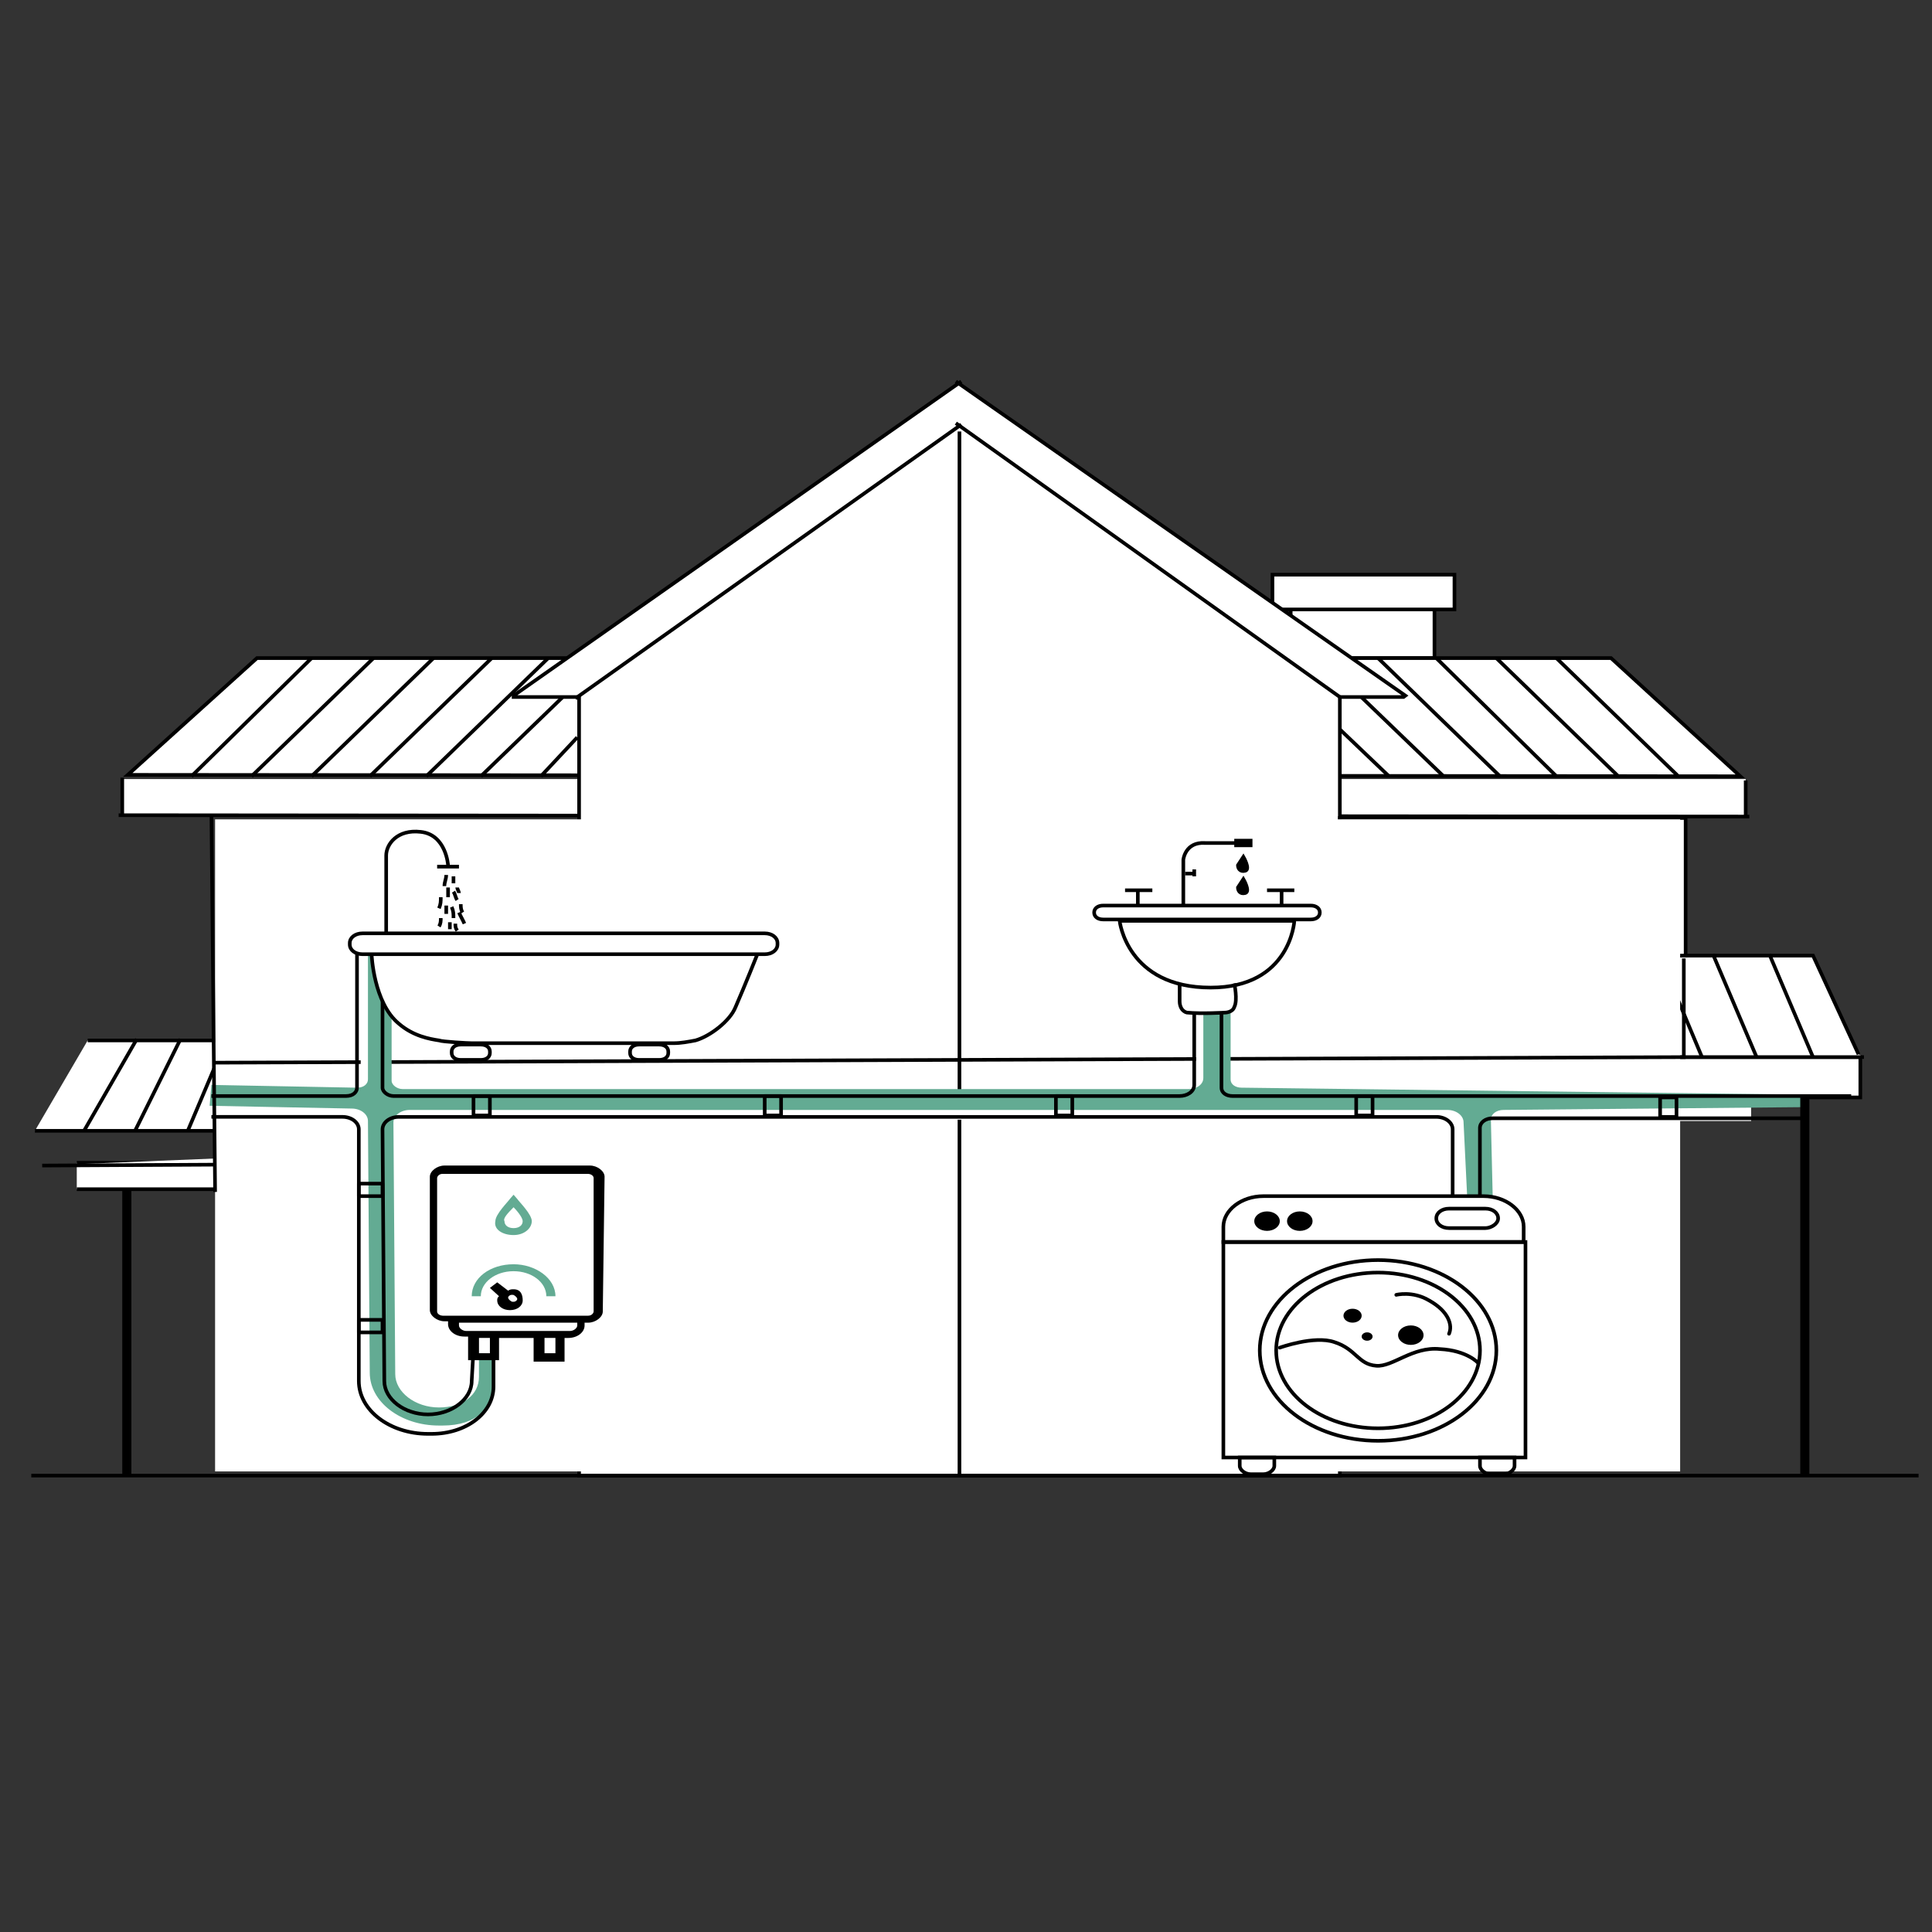 <?xml version="1.0" encoding="utf-8"?>
<!-- Generator: Adobe Illustrator 26.3.1, SVG Export Plug-In . SVG Version: 6.00 Build 0)  -->
<svg version="1.1" id="Layer_1" xmlns="http://www.w3.org/2000/svg" xmlns:xlink="http://www.w3.org/1999/xlink" x="0px" y="0px"
	 viewBox="0 0 800 800" style="enable-background:new 0 0 800 800;" xml:space="preserve">
<rect x="0" y="0" width="800" height="800" fill="#333333" stroke="none"/>
<style type="text/css">
	.st0{fill:#FFFFFF;}
	.st1{fill:#FFFFFF;stroke:#000000;stroke-width:1.5;stroke-miterlimit:10;}
	.st2{fill:none;stroke:#000000;stroke-width:1.5;stroke-miterlimit:10;}
	.st3{fill:#63AB93;}
	.st4{fill:none;stroke:#000000;stroke-width:1.5;stroke-linecap:round;stroke-linejoin:round;stroke-miterlimit:10;}
	.st5{stroke:#000000;stroke-width:1.5;stroke-miterlimit:10;}
	.st6{fill:none;stroke:#000000;stroke-width:1.5;stroke-linecap:round;stroke-miterlimit:10;}
</style>
<path class="st0" d="M722.85,322.59H50.63v14.97h672.22V322.59z"/>
<path class="st1" d="M593.98,248.9h-59.53v23.6h59.53V248.9L593.98,248.9z"/>
<path class="st1" d="M602.26,237.96H526.9v14.39h75.36V237.96z M52.9,320.86l53.51-48.36h560.68l53.51,48.93L52.9,320.86
	L52.9,320.86z M50.63,322.01v14.97V322.01z M722.85,323.16v14.97V323.16z"/>
<path class="st2" d="M49.13,337.55l675.23,0.58 M79.28,321.44l49.74-48.93 M104.16,321.44l50.49-48.93 M129.01,321.44l50.49-48.93
	 M153.13,321.44l50.49-48.93 M176.5,321.44l50.49-48.93 M199.11,321.44l33.91-32.81 M223.96,321.44l15.07-16.12 M694.97,321.44
	l-50.49-48.93 M670.1,321.44l-50.49-48.93 M644.49,321.44l-49.74-48.93 M621.11,321.44l-50.49-48.93 M597.75,321.44l-34.67-33.39
	 M575.15,321.44l-21.1-20.15"/>
<path class="st0" d="M398.05,157.94l-185.39,130.1v0.58h27.13V611H554.8V288.62h26.38l0.75-0.58l-186.14-130.1"/>
<polyline class="st2" points="398.05,157.94 212.66,288.05 212.66,288.62 239.79,288.62 239.79,611 554.8,611 554.8,288.62 
	581.17,288.62 581.93,288.05 395.79,157.94 "/>
<line class="st2" x1="238.28" y1="289.2" x2="398.04" y2="175.79"/>
<path d="M54.4,492.41h-3.77V611h3.77V492.41z"/>
<polyline class="st1" points="31.79,492.42 318.92,492.42 318.92,481.48 31.79,481.48 "/>
<rect x="367.14" y="437.73" class="st1" width="403.18" height="16.69"/>
<path class="st0" d="M769.57,436.57l-18.84-40.87H387.49l-6.03,12.09l-15.07,28.78l0.75,1.15h404.69"/>
<path class="st2" d="M769.57,436.57l-18.84-40.87H387.49l-6.03,12.09l-15.07,28.78l0.75,1.15h404.69"/>
<polyline class="st1" points="14.45,468.24 340.76,468.24 318.91,430.82 36.31,430.82 "/>
<rect x="554.8" y="338.71" class="st1" width="143.18" height="56.99"/>
<path class="st0" d="M342.28,469.39v11.51l-324.8,1.73"/>
<polyline class="st2" points="342.28,469.39 342.28,480.9 17.47,482.63 "/>
<line class="st2" x1="34.81" y1="468.23" x2="56.66" y2="430.24"/>
<line class="st2" x1="55.92" y1="468.23" x2="74.76" y2="430.24"/>
<line class="st2" x1="77.76" y1="468.24" x2="93.58" y2="430.82"/>
<line class="st2" x1="174.98" y1="468.23" x2="175.73" y2="430.24"/>
<line class="st2" x1="200.6" y1="468.24" x2="198.34" y2="430.82"/>
<line class="st2" x1="149.35" y1="467.66" x2="156.14" y2="430.82"/>
<line class="st2" x1="125.24" y1="467.08" x2="135.79" y2="430.24"/>
<line class="st2" x1="100.36" y1="468.23" x2="115.43" y2="430.24"/>
<line class="st2" x1="321.18" y1="468.81" x2="299.32" y2="431.39"/>
<line class="st2" x1="298.58" y1="468.24" x2="278.98" y2="430.82"/>
<line class="st2" x1="275.21" y1="468.81" x2="259.39" y2="431.39"/>
<line class="st2" x1="226.98" y1="468.24" x2="219.45" y2="431.39"/>
<line class="st2" x1="251.09" y1="468.24" x2="239.79" y2="430.82"/>
<line class="st2" x1="427.43" y1="437.73" x2="445.52" y2="395.7"/>
<line class="st2" x1="448.54" y1="437.73" x2="465.12" y2="395.13"/>
<line class="st2" x1="470.38" y1="437.73" x2="483.19" y2="395.7"/>
<line class="st2" x1="563.08" y1="437.73" x2="563.84" y2="395.7"/>
<line class="st2" x1="587.2" y1="438.3" x2="584.94" y2="394.55"/>
<line class="st2" x1="540.47" y1="437.15" x2="544.24" y2="395.7"/>
<line class="st2" x1="517.87" y1="437.73" x2="524.65" y2="395.7"/>
<line class="st2" x1="494.51" y1="437.73" x2="505.06" y2="395.7"/>
<line class="st2" x1="704.76" y1="437.73" x2="686.68" y2="394.55"/>
<line class="st2" x1="682.91" y1="437.73" x2="667.84" y2="394.55"/>
<line class="st2" x1="661.05" y1="437.73" x2="647.48" y2="395.13"/>
<line class="st2" x1="612.07" y1="438.3" x2="604.53" y2="395.13"/>
<line class="st2" x1="636.94" y1="437.73" x2="626.39" y2="395.7"/>
<line class="st2" x1="405.58" y1="437.73" x2="425.17" y2="394.55"/>
<line class="st2" x1="750.73" y1="437.73" x2="732.65" y2="395.13"/>
<line class="st2" x1="727.37" y1="437.73" x2="709.29" y2="395.13"/>
<line class="st2" x1="385.99" y1="436.57" x2="405.58" y2="394.55"/>
<path class="st0" d="M695.72,339.28H89.06v270h606.65V339.28z"/>
<line class="st2" x1="554.8" y1="288.62" x2="395.79" y2="175.22"/>
<line class="st2" x1="12.95" y1="611.01" x2="794.44" y2="611.01"/>
<line class="st2" x1="697.23" y1="437.73" x2="697.23" y2="396.85"/>
<line class="st2" x1="697.98" y1="437.73" x2="89.06" y2="440.03"/>
<line class="st2" x1="397.29" y1="178.67" x2="397.29" y2="611.01"/>
<path class="st0" d="M725.11,464.2H618.85c-3.01,0-5.28,1.73-5.28,4.03v28.21h-11.3v-27.63c0.02-2.85-3-5.17-6.73-5.18
	c-0.02,0-0.04,0-0.05,0H165.93c-3.73-0.01-6.77,2.29-6.78,5.14c0,0.01,0,0.03,0,0.04l0.75,104.2c0,7.48,8.29,13.82,18.09,13.82
	c9.8,0,18.09-6.33,18.09-13.82l-1.51-10.94l6.03-1.15v17.27c-1.51,8.64-7.53,16.12-21.85,16.12h-1.51
	c-15.83,0-28.64-9.79-28.64-21.88l0.75-103.62c0.02-2.85-3-5.17-6.73-5.18c-0.02,0-0.04,0-0.05,0l-52.75-1.15l0.75-8.64l54.26,1.15
	c3.01,0,4.52-1.73,4.52-3.45v-55.27l9.8,19.57v36.27c0,1.73,2.26,3.45,4.52,3.45h325.56c3.01,0,6.03-1.73,6.03-4.6V421.6l11.3-1.15
	v30.51c0,2.3,2.26,3.45,4.52,3.45h214.02L725.11,464.2L725.11,464.2z"/>
<path class="st3" d="M746.2,458.45l-123.59,1.15c-3.01,0-5.27,1.73-5.27,4.03l0.75,31.66l-10.55,0.58l-1.51-31.09
	c0.02-2.85-2.99-5.17-6.72-5.18c-0.02,0-0.04,0-0.06,0H169.69c-3.73-0.01-6.77,2.29-6.78,5.14c0,0.01,0,0.03,0,0.04l0.75,104.2
	c0,7.48,8.29,13.82,18.09,13.82s16.58-5.18,16.58-12.66v-9.79l6.78,0.58v13.24c-1.51,8.64-7.53,16.12-21.85,16.12h-1.51
	c-15.83,0-28.64-9.79-28.64-21.88l-0.75-104.2c0.02-2.85-2.99-5.17-6.72-5.18c-0.02,0-0.04,0-0.06,0l-58.78-1.15l0.75-8.64
	l60.29,1.15c3.02,0,4.52-1.73,4.52-3.45v-55.27l9.8,19.57v36.27c0,1.73,2.26,3.45,4.52,3.45h325.56c3.01,0,6.03-1.73,6.03-4.61
	V419.3h11.3v27.63c0,2.3,2.26,3.45,4.52,3.45l232.11,2.88V458.45L746.2,458.45z"/>
<path class="st2" d="M196.07,558.62l-0.75,13.24c0,7.48-8.29,13.82-18.09,13.82c-9.8,0-18.09-6.33-18.09-13.82l-0.75-104.2
	c-0.02-2.85,2.99-5.17,6.72-5.18c0.02,0,0.04,0,0.06,0h429.56c3.73-0.01,6.77,2.29,6.78,5.14c0,0.01,0,0.03,0,0.04v27.63"/>
<path class="st2" d="M204.35,562.07v12.09c0,10.94-11.3,19.57-25.62,19.57h-1.51c-15.83,0-28.64-9.79-28.64-21.88v-104.2
	c0.02-2.85-2.99-5.17-6.72-5.18c-0.02,0-0.04,0-0.06,0H87.54 M87.54,453.84h55.77c3.02,0,4.52-1.73,4.52-3.45v-55.27 M158.39,414.12
	v36.27c0,1.73,2.26,3.45,4.52,3.45h325.56c3.02,0,6.03-1.73,6.03-4.6v-29.36 M505.79,419.88v30.51c0,2.3,2.26,3.45,4.52,3.45h256.23
	 M612.8,495.29v-28.21c0-2.3,2.26-4.03,5.28-4.03H747.7"/>
<path class="st4" d="M158.38,490.11h-9.8v5.18h9.8V490.11z M158.38,546.53h-9.8v5.18h9.8V546.53z M202.85,453.84h-6.78v8.06h6.78
	V453.84z M323.43,453.84h-6.78v8.06h6.78V453.84z M444.01,453.84h-6.78v8.06h6.78V453.84z M568.35,453.84h-6.78v8.06h6.78V453.84z
	 M694.2,454.42h-6.78v8.06h6.78V454.42z"/>
<path class="st0" d="M214.92,552.86h-20.35c-6.03,0-10.55-3.45-10.55-8.06v-48.36c0-4.6,4.52-8.06,10.55-8.06h20.35
	c6.03,0,10.55,3.45,10.55,8.06v48.36C225.47,549.41,220.95,552.86,214.92,552.86L214.92,552.86z"/>
<path d="M250.34,487.23c0-2.3-3.01-4.6-6.03-4.6h-60.29c-3.01,0-6.03,2.3-6.03,4.6v55.27c0,2.3,3.01,4.61,6.03,4.61h1.51v1.15
	c-0.02,2.85,3,5.17,6.73,5.18c0.02,0,0.04,0,0.06,0h1.51v9.79h12.81v-9.21h14.32v9.79h12.81v-9.79h1.51
	c3.73,0.01,6.77-2.29,6.78-5.14c0-0.01,0-0.03,0-0.04v-1.15h1.51c3.02,0,6.03-2.3,6.03-4.61L250.34,487.23L250.34,487.23z
	 M202.86,560.34h-4.52v-6.33h4.52V560.34z M229.99,560.34h-4.52v-6.33h4.52V560.34z M239.03,548.83c0,1.15-1.51,2.3-3.01,2.3h-42.96
	c-1.51,0-3.01-1.15-3.01-2.3v-1.15h48.98C239.03,547.68,239.03,548.83,239.03,548.83z M245.81,543.07c0,0.58-0.75,1.73-2.26,1.73
	h-60.29c-0.75,0-2.26-0.58-2.26-1.73v-55.27c0-0.58,0.75-1.73,2.26-1.73h60.29c0.75,0,2.26,0.58,2.26,1.73
	C245.81,487.81,245.81,543.07,245.81,543.07z"/>
<path class="st3" d="M212.66,511.41c4.52,0,7.54-2.88,7.54-5.76c0-2.88-5.28-8.06-6.03-9.21l-1.51-1.73l-1.51,1.73
	c-0.75,1.15-6.03,6.33-6.03,9.21C204.37,509.11,208.14,511.41,212.66,511.41z M212.66,499.9c2.26,2.3,3.77,4.6,3.77,5.76
	c0,1.73-1.51,2.88-3.77,2.88c-2.26,0-3.77-1.15-3.77-2.88C208.14,504.5,210.4,502.2,212.66,499.9z M212.66,523.5
	c-9.8,0-17.33,5.76-17.33,13.24h3.77c-0.03-5.7,5.99-10.34,13.45-10.36c0.04,0,0.08,0,0.11,0c7.46-0.02,13.53,4.58,13.56,10.28
	c0,0.03,0,0.06,0,0.09H230C230,529.26,221.71,523.5,212.66,523.5z"/>
<path d="M212.67,533.86c-0.75,0-1.51,0-2.26,0.58l-4.52-3.45l-3.02,2.3l3.77,3.45c-0.75,0.58-0.75,1.15-0.75,1.73
	c0,2.3,2.26,4.03,5.27,4.03s5.28-1.73,5.28-4.03C216.44,536.17,215.68,533.86,212.67,533.86L212.67,533.86z M212.67,539.04
	c-0.75,0-0.75,0-1.51-0.58c0,0-0.75-0.58-0.75-1.15s0.75-1.15,1.51-1.15s0.75,0,1.51,0.58c0,0,0.75,0.58,0.75,1.15
	S213.42,539.04,212.67,539.04z"/>
<path class="st1" d="M153.87,395.12c0,0,0.75,20.15,11.3,28.78c6.03,5.18,12.81,6.33,16.58,6.91c1.51,0.58,12.06,1.15,13.56,1.15
	h83.65c3.01,0,6.03-0.58,9.04-1.15c6.03-1.73,14.32-8.06,16.58-13.82c3.77-8.64,9.04-21.88,9.04-21.88H153.87z M272.95,438.88h-8.29
	c-2.26,0-3.77-1.15-3.77-2.88v-0.58c0-1.73,1.51-2.88,3.77-2.88h8.29c2.26,0,3.77,1.15,3.77,2.88V436
	C276.72,437.72,275.21,438.88,272.95,438.88z M316.66,395.12H150.11c-3.02,0-5.28-1.73-5.28-4.03v-0.58c0-2.3,2.26-4.03,5.28-4.03
	h166.55c3.01,0,5.28,1.73,5.28,4.03v0.58C321.93,393.4,319.67,395.12,316.66,395.12z"/>
<path class="st0" d="M159.91,386.49v-32.24c0-4.61,4.52-10.94,14.32-9.79c10.55,1.15,11.3,13.82,11.3,13.82"/>
<path class="st2" d="M159.91,386.49v-32.24c0-4.61,4.52-10.94,14.32-9.79c10.55,1.15,11.3,13.82,11.3,13.82 M181.01,358.86h9.04"/>
<path class="st0" d="M184.77,362.31c0,1.73-0.75,2.88-0.75,4.61L184.77,362.31z"/>
<path class="st2" d="M184.77,362.31c0,1.73-0.75,2.88-0.75,4.61"/>
<path class="st0" d="M187.78,362.88v2.88V362.88z"/>
<path class="st2" d="M187.78,362.88v2.88"/>
<path class="st0" d="M185.54,367.49v4.03V367.49z"/>
<path class="st2" d="M185.54,367.49v4.03"/>
<path class="st0" d="M187.78,369.22c0.75,1.15,0.75,2.3,1.51,3.45L187.78,369.22z"/>
<path class="st2" d="M187.78,369.22c0.75,1.15,0.75,2.3,1.51,3.45"/>
<path class="st0" d="M182.52,371.52c0,1.73,0,2.88-0.75,4.6L182.52,371.52z"/>
<path class="st2" d="M182.52,371.52c0,1.73,0,2.88-0.75,4.6"/>
<path class="st0" d="M184.78,374.97v3.45V374.97z"/>
<path class="st2" d="M184.78,374.97v3.45"/>
<path class="st0" d="M187.03,375.55c0.75,1.73,0.75,2.88,0.75,4.61L187.03,375.55z"/>
<path class="st2" d="M187.03,375.55c0.75,1.73,0.75,2.88,0.75,4.61"/>
<path class="st0" d="M190.05,377.85c0.75,1.73,1.51,2.88,2.26,4.6L190.05,377.85z"/>
<path class="st2" d="M190.05,377.85c0.75,1.73,1.51,2.88,2.26,4.6"/>
<path class="st0" d="M182.52,380.16c0,1.15,0,2.3-0.75,3.45L182.52,380.16z"/>
<path class="st2" d="M182.52,380.16c0,1.15,0,2.3-0.75,3.45"/>
<path class="st0" d="M186.28,381.88v2.88V381.88z"/>
<path class="st2" d="M186.28,381.88v2.88"/>
<path class="st0" d="M190.8,374.4c0,1.15,0,2.3,0.76,3.45L190.8,374.4z"/>
<path class="st2" d="M190.8,374.4c0,1.15,0,2.3,0.76,3.45"/>
<path class="st0" d="M189.31,367.49c0,0.58,0.75,1.73,0.75,2.3L189.31,367.49z"/>
<path class="st2" d="M189.31,367.49c0,0.58,0.75,1.73,0.75,2.3"/>
<path class="st0" d="M188.55,382.46c0,1.15,0,1.73,0.75,2.88L188.55,382.46z"/>
<path class="st2" d="M188.55,382.46c0,1.15,0,1.73,0.75,2.88"/>
<path class="st1" d="M199.09,438.88h-8.29c-2.26,0-3.77-1.15-3.77-2.88v-0.58c0-1.73,1.51-2.88,3.77-2.88h8.29
	c2.26,0,3.77,1.15,3.77,2.88V436C202.86,437.72,201.35,438.88,199.09,438.88z"/>
<path class="st2" d="M463.61,381.31c0,0,3.01,27.63,37.68,27.63c33.16,0,34.67-27.63,34.67-27.63H463.61L463.61,381.31z
	 M542.74,380.73h-85.91c-2.26,0-3.77-1.15-3.77-2.88s1.51-2.88,3.77-2.88h85.91c2.26,0,3.77,1.15,3.77,2.88
	S545,380.73,542.74,380.73z M489.99,374.4v-18.42c0,0,0.75-7.48,9.04-6.91h16.58 M465.86,368.64h11.3 M471.15,374.4v-5.76
	 M524.65,368.64h11.3 M530.68,374.4v-5.76"/>
<path class="st2" d="M490.74,361.73h3.77v-1.73v2.88"/>
<path d="M518.62,347.34h-7.54v3.45h7.54V347.34z"/>
<path class="st5" d="M514.86,354.82l-2.26,3.45c0,1.15,0.75,2.88,3.01,2.3C517.88,360.01,514.86,354.82,514.86,354.82z
	 M514.86,364.04l-2.26,3.45c0,1.15,0.75,2.88,3.01,2.3C517.88,369.22,514.86,364.04,514.86,364.04z"/>
<path class="st2" d="M488.47,407.21v7.48c0,1.73,0.75,4.03,3.02,4.6c6.03,0.58,15.83,0,15.83,0s3.01,0,3.77-2.3
	c1.51-2.88,0-9.79,0-9.79 M631.67,514.29h-125.1v-6.33c0-6.91,7.54-12.66,16.58-12.66h91.19c9.04,0,16.58,5.76,16.58,12.66v6.33
	H631.67L631.67,514.29z"/>
<path class="st2" d="M631.67,514.29h-125.1v89.23h125.1V514.29L631.67,514.29z M615.08,508.53h-15.07c-3.01,0-5.27-1.73-5.27-4.03
	c0-2.3,2.26-4.03,5.27-4.03h15.07c3.01,0,5.27,1.73,5.27,4.03C620.35,506.8,617.34,508.53,615.08,508.53z"/>
<path class="st2" d="M570.63,591.43c23.31,0,42.2-14.43,42.2-32.24s-18.89-32.24-42.2-32.24s-42.2,14.43-42.2,32.24
	S547.32,591.43,570.63,591.43z"/>
<path class="st2" d="M570.63,596.61c27.05,0,48.98-16.75,48.98-37.42c0-20.67-21.93-37.42-48.98-37.42
	c-27.05,0-48.99,16.75-48.99,37.42C521.64,579.86,543.57,596.61,570.63,596.61L570.63,596.61z"/>
<path d="M524.65,509.68c2.92,0,5.28-1.81,5.28-4.03c0-2.23-2.36-4.03-5.28-4.03c-2.92,0-5.28,1.81-5.28,4.03
	S521.73,509.68,524.65,509.68z M538.22,509.68c2.91,0,5.28-1.8,5.28-4.03c0-2.23-2.36-4.03-5.28-4.03s-5.28,1.8-5.28,4.03
	C532.94,507.88,535.3,509.68,538.22,509.68z M584.19,556.89c2.91,0,5.27-1.8,5.27-4.03s-2.36-4.03-5.27-4.03s-5.27,1.8-5.27,4.03
	S581.27,556.89,584.19,556.89z M560.07,547.68c2.08,0,3.77-1.29,3.77-2.88c0-1.59-1.69-2.88-3.77-2.88c-2.08,0-3.77,1.29-3.77,2.88
	C556.3,546.39,557.99,547.68,560.07,547.68L560.07,547.68z M566.1,555.16c1.25,0,2.26-0.77,2.26-1.73s-1.01-1.73-2.26-1.73
	s-2.26,0.77-2.26,1.73S564.85,555.16,566.1,555.16z"/>
<path class="st6" d="M578.16,536.17c0,0,6.78-1.73,13.56,2.3c8.29,4.61,9.8,10.36,8.29,13.82 M529.93,558.04
	c0,0,14.32-5.18,22.61-2.3c9.04,2.88,9.8,9.21,17.33,9.79c6.78,0.58,15.07-8.06,26.38-6.91c11.3,0.58,15.83,5.76,15.83,5.76
	 M523.15,610.43h-5.28c-2.26,0-4.52-1.73-4.52-3.45v-3.45h14.32v3.45C527.67,608.7,525.41,610.43,523.15,610.43L523.15,610.43z
	 M622.62,610.43h-5.28c-2.26,0-4.52-1.73-4.52-3.45v-3.45h14.32v3.45C627.14,608.7,624.88,610.43,622.62,610.43L622.62,610.43z"/>
<path class="st2" d="M87.56,338.13l1.51,155.43"/>
<path d="M749.22,454.42h-3.77V611h3.77V454.42z"/>
</svg>
